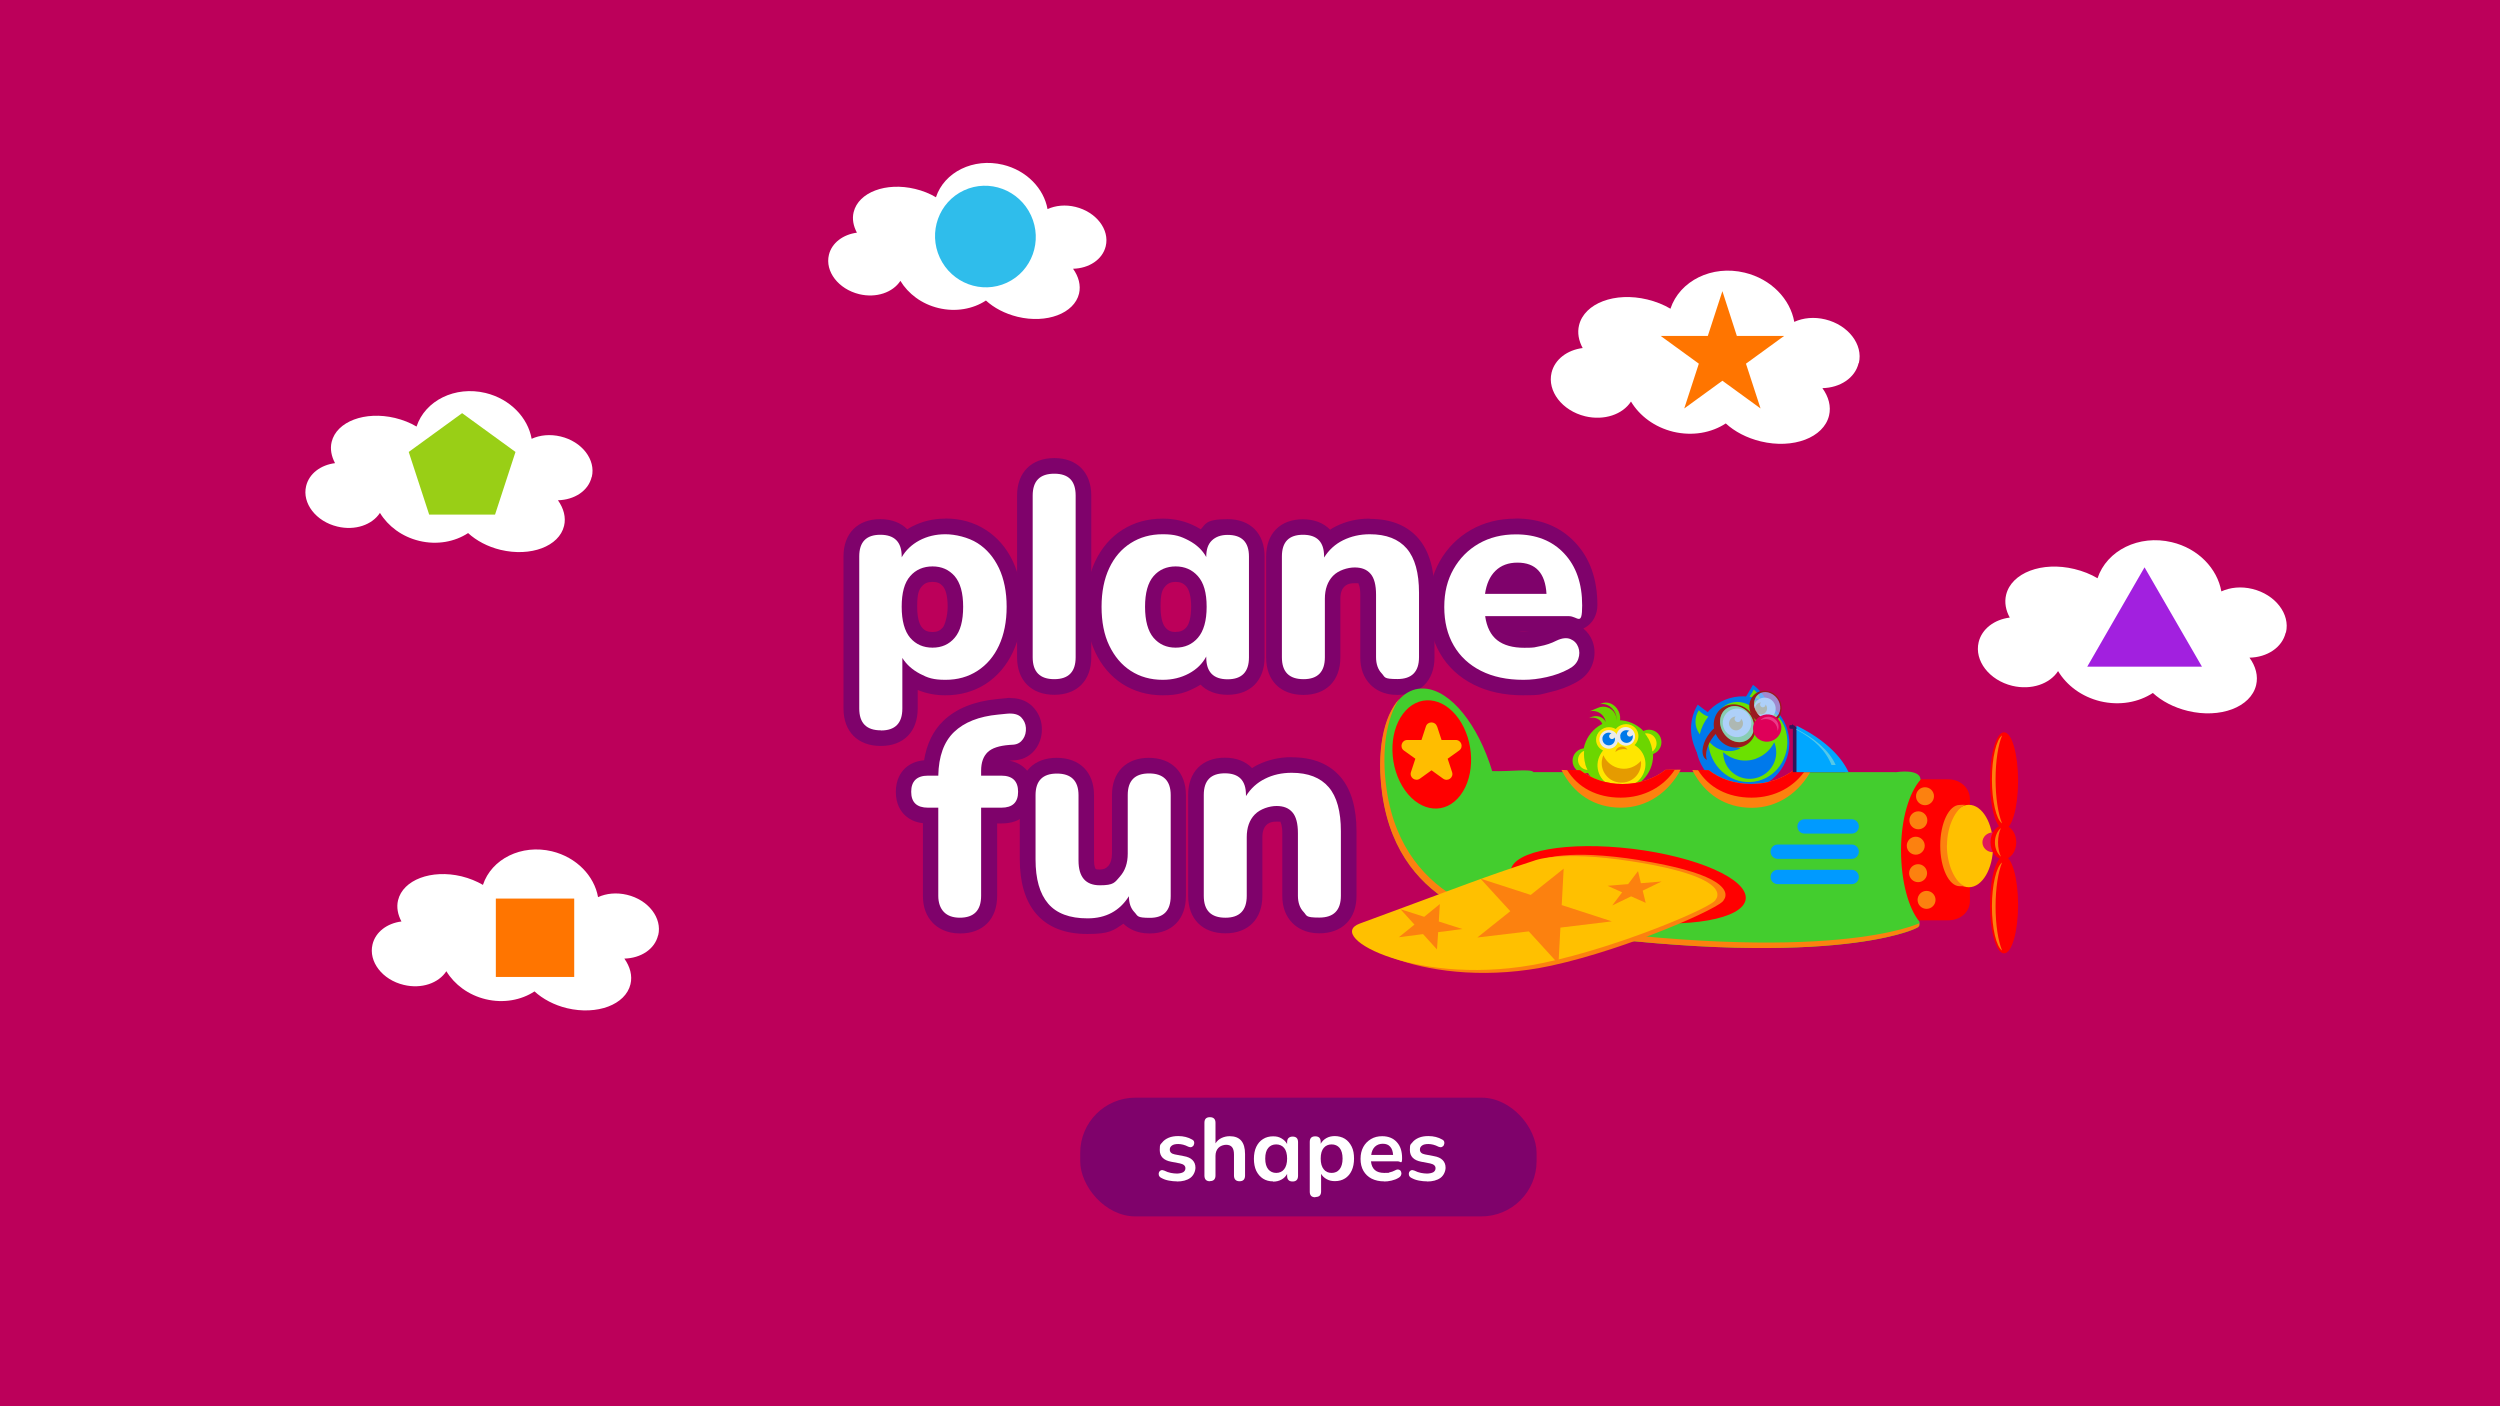 <?xml version="1.0" encoding="UTF-8"?>
<svg xmlns="http://www.w3.org/2000/svg" version="1.1" viewBox="0 0 1920 1080">
  <defs>
    <style>
      .cls-1 {
        fill: #df195b;
      }

      .cls-2 {
        fill: #ffbd00;
      }

      .cls-3, .cls-4, .cls-5, .cls-6, .cls-7, .cls-8 {
        fill-rule: evenodd;
      }

      .cls-3, .cls-9 {
        fill: #6be100;
      }

      .cls-4 {
        fill: #eb3987;
      }

      .cls-10 {
        fill: #7f026b;
      }

      .cls-11 {
        fill: #99cf16;
      }

      .cls-12 {
        fill: #eaeaea;
      }

      .cls-13 {
        fill: #e59b00;
      }

      .cls-14 {
        fill: #55c8e8;
      }

      .cls-15 {
        fill: #9a1b1f;
      }

      .cls-16 {
        fill: #0079ea;
      }

      .cls-17 {
        fill: #bc005a;
      }

      .cls-18, .cls-19 {
        isolation: isolate;
      }

      .cls-20 {
        stroke-width: 4.6px;
      }

      .cls-20, .cls-21 {
        stroke: #6cd600;
      }

      .cls-20, .cls-21, .cls-22 {
        fill: none;
        stroke-linecap: round;
        stroke-miterlimit: 10;
      }

      .cls-21 {
        stroke-width: 6.9px;
      }

      .cls-23 {
        fill: #43cd2e;
      }

      .cls-5, .cls-24 {
        fill: #6cd600;
      }

      .cls-25 {
        fill: #009aff;
      }

      .cls-26 {
        fill: #fff;
      }

      .cls-27 {
        fill: #fc810f;
      }

      .cls-28 {
        fill: #ffc000;
      }

      .cls-29 {
        fill: #ffe600;
      }

      .cls-30 {
        fill: #2fbdeb;
      }

      .cls-31 {
        fill: #ff7500;
      }

      .cls-32 {
        fill: #00a7ff;
      }

      .cls-33 {
        fill: #331559;
      }

      .cls-22 {
        stroke: #ffe600;
        stroke-width: 4.5px;
      }

      .cls-6 {
        fill: #df0059;
      }

      .cls-34 {
        fill: red;
      }

      .cls-7 {
        fill: #0079eb;
      }

      .cls-8 {
        fill: #ebebeb;
      }

      .cls-35 {
        fill: #a220df;
      }

      .cls-19 {
        fill: #95c5ff;
        opacity: .7;
      }

      .cls-36 {
        fill: #eb9c00;
      }
    </style>
  </defs>
  <!-- Generator: Adobe Illustrator 28.6.0, SVG Export Plug-In . SVG Version: 1.2.0 Build 709)  -->
  <g>
    <g id="Layer_1">
      <g id="bg">
        <rect class="cls-17" width="1920" height="1080"/>
      </g>
      <g id="Layer_1-2" data-name="Layer_1">
        <rect class="cls-10" x="829.6" y="843" width="350.5" height="91.2" rx="42.4" ry="42.4"/>
        <g class="cls-18">
          <g class="cls-18">
            <path class="cls-26" d="M903.9,907.3c-2,0-4-.2-6.2-.6s-4.1-1.1-5.9-2.1c-1-.5-1.5-1.2-1.8-2-.2-.8-.2-1.5.1-2.3.3-.7.8-1.2,1.5-1.5.7-.3,1.5-.2,2.5.2,1.8.9,3.5,1.5,5.1,1.8,1.6.3,3.2.5,4.7.5s3.8-.4,4.9-1.1c1.1-.8,1.6-1.7,1.6-3,0-1.9-1.4-3.1-4.2-3.7l-6.8-1.3c-5.8-1.1-8.7-4.1-8.7-9s.6-4.1,1.8-5.7c1.2-1.6,2.9-2.8,5-3.7,2.1-.9,4.6-1.3,7.4-1.3,4,0,7.6.9,10.7,2.7.9.5,1.4,1.1,1.5,1.9.2.8,0,1.5-.3,2.3-.3.7-.9,1.2-1.6,1.5-.7.3-1.6.2-2.5-.2-1.4-.7-2.8-1.3-4.1-1.6-1.3-.3-2.5-.5-3.7-.5-2.2,0-3.9.4-4.9,1.2-1.1.8-1.6,1.8-1.6,3.1,0,2,1.3,3.2,3.9,3.7l6.8,1.3c3,.5,5.2,1.5,6.7,3,1.5,1.5,2.3,3.4,2.3,5.9s-1.3,5.9-3.9,7.8c-2.6,1.9-6.1,2.8-10.4,2.8Z"/>
            <path class="cls-26" d="M929.2,907.2c-2.8,0-4.2-1.5-4.2-4.4v-40.5c0-2.9,1.4-4.3,4.2-4.3s4.3,1.4,4.3,4.3v15.8c1.1-1.8,2.7-3.2,4.6-4.1,1.9-.9,4-1.4,6.3-1.4,7.9,0,11.8,4.6,11.8,13.7v16.5c0,2.9-1.4,4.4-4.2,4.4s-4.3-1.5-4.3-4.4v-16.1c0-2.6-.5-4.5-1.5-5.7-1-1.2-2.5-1.8-4.5-1.8s-4.5.8-6,2.4c-1.5,1.6-2.2,3.7-2.2,6.2v14.9c0,2.9-1.4,4.4-4.3,4.4Z"/>
            <path class="cls-26" d="M977.7,907.3c-2.9,0-5.5-.7-7.7-2.1-2.2-1.4-3.9-3.4-5.2-6-1.2-2.6-1.8-5.7-1.8-9.2s.6-6.7,1.8-9.2,2.9-4.6,5.2-6c2.2-1.4,4.8-2.1,7.7-2.1s4.6.5,6.5,1.6c1.9,1.1,3.3,2.5,4.3,4.3v-1.4c0-1.4.4-2.5,1.1-3.2.8-.7,1.8-1.1,3.1-1.1,2.8,0,4.2,1.4,4.2,4.3v25.8c0,2.9-1.4,4.4-4.2,4.4s-4.2-1.5-4.2-4.4v-1.4c-1,1.8-2.4,3.3-4.3,4.3-1.9,1.1-4.1,1.6-6.5,1.6ZM980.1,900.8c2.5,0,4.6-.9,6.1-2.8s2.3-4.6,2.3-8.2-.8-6.4-2.3-8.2c-1.5-1.8-3.6-2.7-6.1-2.7s-4.6.9-6.1,2.7c-1.5,1.8-2.3,4.5-2.3,8.2s.8,6.3,2.3,8.2c1.5,1.8,3.6,2.8,6.1,2.8Z"/>
            <path class="cls-26" d="M1010.1,919.5c-2.8,0-4.2-1.4-4.2-4.3v-38.2c0-2.9,1.4-4.3,4.2-4.3s4.2,1.4,4.2,4.3v1.4c1-1.8,2.4-3.2,4.3-4.3,1.9-1.1,4.1-1.6,6.6-1.6s5.5.7,7.7,2.1c2.2,1.4,3.9,3.4,5.2,6s1.8,5.7,1.8,9.2-.6,6.6-1.8,9.2c-1.2,2.6-2.9,4.6-5.1,6-2.2,1.4-4.8,2.1-7.7,2.1s-4.5-.5-6.4-1.5c-1.9-1-3.3-2.4-4.3-4.1v13.5c0,2.9-1.4,4.3-4.3,4.3ZM1022.7,900.8c2.5,0,4.6-.9,6.1-2.8s2.3-4.6,2.3-8.2-.8-6.4-2.3-8.2c-1.5-1.8-3.6-2.7-6.1-2.7s-4.6.9-6.1,2.7c-1.5,1.8-2.3,4.5-2.3,8.2s.8,6.3,2.3,8.2,3.6,2.8,6.1,2.8Z"/>
            <path class="cls-26" d="M1063.2,907.3c-3.8,0-7-.7-9.8-2.1-2.7-1.4-4.8-3.4-6.3-6s-2.2-5.7-2.2-9.2.7-6.5,2.1-9.1c1.4-2.6,3.4-4.6,5.9-6.1,2.5-1.5,5.4-2.2,8.6-2.2,4.7,0,8.5,1.5,11.2,4.5,2.8,3,4.1,7.1,4.1,12.3s-1.1,2.5-3.3,2.5h-20.6c.6,6,4,8.9,10.2,8.9s2.5-.1,4-.4c1.5-.3,2.9-.8,4.2-1.5,1.2-.7,2.2-.9,3-.6.8.2,1.4.7,1.7,1.5.3.7.4,1.5.1,2.4-.2.9-.9,1.7-1.9,2.3-1.6,1-3.4,1.7-5.5,2.2-2.1.5-4,.7-5.8.7ZM1062,878.4c-2.5,0-4.5.8-6.1,2.3-1.5,1.5-2.5,3.6-2.8,6.3h16.8c-.2-2.8-.9-4.9-2.3-6.4-1.3-1.5-3.2-2.2-5.6-2.2Z"/>
            <path class="cls-26" d="M1096,907.3c-2,0-4-.2-6.2-.6-2.2-.4-4.1-1.1-5.9-2.1-1-.5-1.5-1.2-1.8-2-.2-.8-.2-1.5.1-2.3.3-.7.8-1.2,1.5-1.5.7-.3,1.5-.2,2.5.2,1.8.9,3.5,1.5,5.1,1.8,1.6.3,3.2.5,4.7.5s3.8-.4,4.9-1.1c1.1-.8,1.6-1.7,1.6-3,0-1.9-1.4-3.1-4.2-3.7l-6.8-1.3c-5.8-1.1-8.7-4.1-8.7-9s.6-4.1,1.8-5.7c1.2-1.6,2.9-2.8,5-3.7,2.1-.9,4.6-1.3,7.4-1.3,4,0,7.6.9,10.7,2.7.9.5,1.4,1.1,1.5,1.9.2.8,0,1.5-.3,2.3-.3.7-.9,1.2-1.6,1.5-.7.3-1.6.2-2.5-.2-1.4-.7-2.8-1.3-4.1-1.6-1.3-.3-2.5-.5-3.7-.5-2.2,0-3.9.4-4.9,1.2-1.1.8-1.6,1.8-1.6,3.1,0,2,1.3,3.2,3.9,3.7l6.8,1.3c3,.5,5.2,1.5,6.7,3,1.5,1.5,2.3,3.4,2.3,5.9s-1.3,5.9-3.9,7.8c-2.6,1.9-6.1,2.8-10.4,2.8Z"/>
          </g>
        </g>
        <path class="cls-10" d="M676.5,566.9c-14.4,0-22.6-8.3-22.6-22.8v-116.8c0-14.4,8.1-22.6,22.2-22.6s16.1,3.6,19.6,10.1c2.2-1.9,4.7-3.6,7.5-5,6.8-3.7,14.5-5.5,22.9-5.5s19.8,2.6,27.8,7.7c8,5.1,14.3,12.4,18.7,21.7,4.3,9.1,6.5,19.9,6.5,32.3s-2.2,23.2-6.5,32.4c-4.4,9.4-10.7,16.7-18.6,21.9-8,5.2-17.4,7.8-27.8,7.8s-15.6-1.8-22.3-5.3c-1.7-.9-3.3-1.9-4.9-2.9v24.2c0,14.5-8.2,22.8-22.4,22.8h0ZM716.2,441c-5.4,0-9.5,1.7-12.7,5.5-3.4,3.9-5.1,10.4-5.1,19.5s1.7,15.9,5.1,19.9c3.2,3.8,7.3,5.5,12.7,5.5s9.2-1.8,12.5-5.5c3.4-4,5.1-10.6,5.1-19.9s-1.7-15.7-5.1-19.5c-3.2-3.7-7.2-5.5-12.5-5.5h0Z"/>
        <path class="cls-10" d="M726,410.3c9.3,0,17.5,2.3,24.6,6.8,7.1,4.5,12.5,10.9,16.5,19.2,3.9,8.3,5.9,18.2,5.9,29.7s-2,21.4-5.9,29.8-9.4,14.8-16.5,19.4c-7.1,4.6-15.2,6.9-24.6,6.9s-13.6-1.5-19.5-4.6c-5.9-3.1-10.4-7.1-13.6-12.2v38.9c0,11.2-5.5,16.8-16.4,16.8s-16.6-5.6-16.6-16.8v-116.8c0-11.1,5.4-16.6,16.2-16.6s16.4,5.5,16.4,16.6v.7c3.1-5.4,7.6-9.7,13.5-12.9,6-3.2,12.7-4.8,20.1-4.8M716.2,497.4c7,0,12.7-2.5,17-7.6,4.4-5.1,6.5-13,6.5-23.8s-2.2-18.5-6.5-23.5-10-7.5-17-7.5-12.9,2.5-17.2,7.5c-4.4,5-6.5,12.8-6.5,23.5s2.2,18.7,6.5,23.8c4.4,5.1,10.1,7.6,17.2,7.6M726,398.3c-9.4,0-18,2.1-25.8,6.2-1.2.6-2.3,1.3-3.4,2-4.9-5-12-7.8-20.8-7.8-17.4,0-28.2,11-28.2,28.6v116.8c0,17.8,11,28.8,28.6,28.8s28.4-11,28.4-28.8v-14.2c6.5,2.7,13.7,4.1,21.2,4.1,11.6,0,22.1-3,31.1-8.8,8.9-5.8,15.9-14,20.8-24.4,4.7-9.9,7-21.7,7-34.9s-2.4-25-7-34.8c-4.9-10.3-11.9-18.5-20.9-24.2-9-5.8-19.4-8.7-31-8.7h0ZM716.2,485.4c-3.6,0-6.1-1-8.1-3.5-1.4-1.6-3.7-5.8-3.7-16s1.3-12.9,3.6-15.6c2.1-2.4,4.5-3.4,8.2-3.4s5.9,1,8,3.4c2.3,2.7,3.6,8.2,3.6,15.6s-2.3,14.4-3.7,16c-2.1,2.4-4.4,3.5-7.9,3.5h0Z"/>
        <path class="cls-10" d="M809.7,527.6c-14.4,0-22.6-8.3-22.6-22.8v-124.2c0-14.5,8.2-22.8,22.6-22.8s22.4,8.3,22.4,22.8v124.2c0,14.5-8.2,22.8-22.4,22.8Z"/>
        <path class="cls-10" d="M809.7,363.8c10.9,0,16.4,5.6,16.4,16.8v124.2c0,11.2-5.5,16.8-16.4,16.8s-16.6-5.6-16.6-16.8v-124.2c0-11.2,5.5-16.8,16.6-16.8M809.7,351.8c-17.6,0-28.6,11-28.6,28.8v124.2c0,17.8,11,28.8,28.6,28.8s28.4-11,28.4-28.8v-124.2c0-17.8-10.9-28.8-28.4-28.8h0Z"/>
        <path class="cls-10" d="M893,528.1c-10.5,0-19.8-2.6-27.8-7.8-8-5.2-14.2-12.5-18.6-21.9-4.3-9.1-6.5-20-6.5-32.4s2.2-23.2,6.5-32.3c4.4-9.3,10.7-16.6,18.7-21.7,8-5.1,17.4-7.7,27.8-7.7s15.9,1.9,22.8,5.5c2.8,1.5,5.3,3.2,7.5,5,.8-1.5,1.9-2.9,3.1-4.1,4-4,9.5-6,16.4-6,14.2,0,22.4,8.2,22.4,22.6v77.5c0,14.5-8.2,22.8-22.4,22.8s-16-3.6-19.5-10.1c-2.2,1.9-4.7,3.6-7.5,5-6.9,3.7-14.6,5.5-22.8,5.5h0ZM902.9,441c-5.3,0-9.3,1.7-12.5,5.5-3.4,3.9-5.1,10.4-5.1,19.5s1.7,15.9,5.1,19.9c3.2,3.8,7.2,5.5,12.5,5.5s9.3-1.8,12.6-5.6c3.4-3.9,5.2-10.6,5.2-19.9s-1.7-15.6-5.2-19.5c-3.3-3.8-7.3-5.5-12.6-5.5h0Z"/>
        <path class="cls-10" d="M893,410.3c7.3,0,13.9,1.6,20,4.8,6,3.2,10.5,7.4,13.4,12.7v-.4c0-5.4,1.4-9.5,4.3-12.3s6.9-4.3,12.1-4.3c10.9,0,16.4,5.5,16.4,16.6v77.5c0,11.2-5.5,16.8-16.4,16.8s-16.4-5.6-16.4-16.8v-.7c-2.9,5.5-7.4,9.9-13.4,13.1-6,3.2-12.7,4.8-20,4.8s-17.5-2.3-24.6-6.9c-7.1-4.6-12.5-11.1-16.5-19.4s-5.9-18.3-5.9-29.8,2-21.4,5.9-29.7c3.9-8.3,9.4-14.7,16.5-19.2,7.1-4.5,15.2-6.8,24.6-6.8M902.9,497.4c7,0,12.7-2.5,17.1-7.6,4.4-5.1,6.7-13,6.7-23.8s-2.2-18.5-6.7-23.5-10.2-7.5-17.1-7.5-12.7,2.5-17,7.5-6.5,12.8-6.5,23.5,2.2,18.7,6.5,23.8c4.4,5.1,10,7.6,17,7.6M893,398.3c-11.6,0-22,2.9-31,8.6-9,5.7-16,13.9-20.9,24.2-4.7,9.9-7,21.6-7,34.8s2.4,25,7,34.9c4.9,10.4,11.9,18.6,20.8,24.4,9,5.8,19.5,8.8,31.1,8.8s17.8-2.1,25.6-6.2c1.2-.6,2.3-1.3,3.4-2,4.9,5,12,7.8,20.8,7.8,17.5,0,28.4-11,28.4-28.8v-77.5c0-17.6-10.9-28.6-28.4-28.6s-17,4.2-20.6,7.8c0,0,0,0,0,0-1.1-.7-2.3-1.4-3.5-2-7.8-4.1-16.4-6.2-25.6-6.2h0ZM902.9,485.4c-3.5,0-5.8-1-7.9-3.5-1.4-1.6-3.7-5.8-3.7-16s1.3-12.9,3.6-15.6c2.1-2.4,4.5-3.4,8-3.4s6,1,8.2,3.5c2.3,2.7,3.7,8.2,3.7,15.5s-1.3,13.2-3.7,15.9c-2.2,2.5-4.6,3.5-8.1,3.5h0Z"/>
        <path class="cls-10" d="M1073.1,527.6c-6.9,0-12.4-2.1-16.4-6.2-4-4.1-6-9.6-6-16.6v-48c0-5.8-1-10.1-2.7-12.2-.6-.7-2.3-2.8-7.6-2.8s-9.4,1.5-12.3,4.7c-3.1,3.2-4.6,7.6-4.6,13.3v45c0,14.5-8.2,22.8-22.4,22.8s-22.6-8.3-22.6-22.8v-77.5c0-14.4,8.1-22.6,22.2-22.6s16.1,3.7,19.6,10.4c2.6-2.2,5.4-4.1,8.5-5.6,6.9-3.5,14.7-5.2,23.2-5.2,14.4,0,25.5,4.4,32.9,13.1,7.2,8.4,10.8,21.2,10.8,37.8v49.5c0,14.5-8.2,22.8-22.6,22.8h0Z"/>
        <path class="cls-10" d="M1051.9,410.3c12.7,0,22.1,3.7,28.4,11,6.2,7.4,9.4,18.7,9.4,33.9v49.5c0,11.2-5.5,16.8-16.6,16.8s-9.3-1.5-12.1-4.4-4.3-7.1-4.3-12.4v-48c0-7.4-1.4-12.8-4.2-16-2.8-3.3-6.8-4.9-12.2-4.9s-12.6,2.2-16.7,6.5c-4.2,4.4-6.2,10.2-6.2,17.5v45c0,11.2-5.5,16.8-16.4,16.8s-16.6-5.6-16.6-16.8v-77.5c0-11.1,5.4-16.6,16.2-16.6s16.2,5.5,16.2,16.6v.9c3.6-5.8,8.5-10.3,14.6-13.3s12.9-4.6,20.5-4.6M1051.9,398.3c-9.4,0-18.1,2-25.9,5.9-1.6.8-3.1,1.6-4.5,2.6-4.9-5.1-12-8-20.9-8-17.4,0-28.2,11-28.2,28.6v77.5c0,17.8,11,28.8,28.6,28.8s28.4-11,28.4-28.8v-45c0-5.5,1.7-7.9,2.9-9.2,1.2-1.3,3.3-2.8,8-2.8s2.7.2,3.1.7c0,0,1.3,1.8,1.3,8.3v48c0,8.6,2.6,15.6,7.7,20.8,3.6,3.7,10,8,20.7,8,17.6,0,28.6-11,28.6-28.8v-49.5c0-18.1-4.1-32.2-12.2-41.7-8.6-10.1-21.2-15.2-37.5-15.2h0Z"/>
        <path class="cls-10" d="M1170,528.1c-13.6,0-25.4-2.5-35.3-7.5-10.1-5.1-18-12.4-23.4-21.8-5.4-9.2-8.1-20.2-8.1-32.6s2.7-22.9,7.9-32.1c5.2-9.3,12.5-16.6,21.7-21.9,9.1-5.2,19.7-7.9,31.5-7.9,17.2,0,31.2,5.6,41.5,16.6,10.2,10.9,15.4,25.7,15.4,43.9s-1.2,14.3-16.3,14.3h-56.6c1.2,3.3,3,5.9,5.3,7.7,3.9,3,9.7,4.5,17.2,4.5s6.8-.4,10.8-1.1c3.8-.7,7.6-1.9,11.2-3.7,3.5-1.7,6.8-2.5,9.8-2.5s4.1.4,5.9,1.2c4.4,1.9,7.6,5.2,9.3,9.6,1.6,4.2,1.6,8.7,0,13.1-1.6,4.6-5,8.3-10.1,11.1-5.5,3-11.8,5.3-18.4,6.8-6.6,1.5-13,2.2-19.1,2.2h0ZM1180.9,450.1c-2.4-10.4-9-12-15.4-12s-9.6,1.5-12.7,4.6c-2,2-3.5,4.4-4.6,7.4h32.8,0Z"/>
        <path class="cls-10" d="M1164.1,410.3c15.6,0,27.9,4.9,37.1,14.7s13.8,23.1,13.8,39.8-3.4,8.3-10.3,8.3h-64.2c1.2,8.4,4.3,14.6,9.3,18.5,5,3.9,12,5.8,20.8,5.8s7.5-.4,11.9-1.2c4.4-.8,8.7-2.2,12.8-4.3,2.6-1.3,5-1.9,7.1-1.9s2.5.2,3.6.7c2.9,1.2,4.9,3.3,6,6.2s1.1,5.9,0,9.1-3.5,5.7-7.3,7.8c-5.1,2.8-10.7,4.8-16.9,6.2-6.2,1.4-12.1,2.1-17.8,2.1-12.7,0-23.5-2.3-32.6-6.9-9.1-4.6-16.1-11.1-21-19.4s-7.3-18.2-7.3-29.6,2.4-20.8,7.1-29.1,11.2-14.9,19.4-19.6c8.2-4.7,17.7-7.1,28.5-7.1M1140.6,456.1h47.2c-.9-16-8.3-24-22.3-24s-12.6,2.1-16.9,6.3-6.9,10.1-8,17.7M1164.1,398.3c-12.8,0-24.4,2.9-34.5,8.7-10.1,5.8-18.1,13.9-23.9,24.1-5.7,10.1-8.7,21.9-8.7,35s3,25.4,8.9,35.6c6,10.4,14.8,18.5,25.9,24.1,10.7,5.4,23.5,8.2,38,8.2s13.4-.8,20.4-2.4c7.2-1.6,14-4.1,20-7.4,6.5-3.5,10.8-8.3,12.9-14.4,2-5.7,2-11.7,0-17.2-1.5-4-3.9-7.3-7.1-9.9,7.8-3.7,10.8-11.3,10.8-18,0-19.8-5.7-36-17-48-11.5-12.3-26.9-18.5-45.9-18.5h0ZM1164.7,444.1c.2,0,.5,0,.7,0s.5,0,.8,0h-1.5ZM1166.2,485.2h8.8c-1.5.1-3,.2-4.3.2s-3.1,0-4.5-.2h0Z"/>
        <path class="cls-26" d="M676.5,560.9c-11.1,0-16.6-5.6-16.6-16.8v-116.8c0-11.1,5.4-16.6,16.2-16.6s16.4,5.5,16.4,16.6v.7c3.1-5.4,7.6-9.7,13.5-12.9,6-3.2,12.7-4.8,20.1-4.8s17.5,2.3,24.6,6.8c7.1,4.5,12.5,10.9,16.5,19.2,3.9,8.3,5.9,18.2,5.9,29.7s-2,21.4-5.9,29.8-9.4,14.8-16.5,19.4c-7.1,4.6-15.2,6.9-24.6,6.9s-13.6-1.5-19.5-4.6c-5.9-3.1-10.4-7.1-13.6-12.2v38.9c0,11.2-5.5,16.8-16.4,16.8h0ZM716.2,497.4c7,0,12.7-2.5,17-7.6,4.4-5.1,6.5-13,6.5-23.8s-2.2-18.4-6.5-23.5c-4.4-5-10-7.5-17-7.5s-12.9,2.5-17.2,7.5c-4.4,5-6.5,12.8-6.5,23.5s2.2,18.7,6.5,23.8c4.4,5.1,10.1,7.6,17.2,7.6Z"/>
        <path class="cls-26" d="M809.7,521.6c-11.1,0-16.6-5.6-16.6-16.8v-124.2c0-11.2,5.5-16.8,16.6-16.8s16.4,5.6,16.4,16.8v124.2c0,11.2-5.5,16.8-16.4,16.8Z"/>
        <path class="cls-26" d="M893,522.1c-9.3,0-17.5-2.3-24.6-6.9-7.1-4.6-12.5-11.1-16.5-19.4s-5.9-18.3-5.9-29.8,2-21.4,5.9-29.7c3.9-8.3,9.4-14.7,16.5-19.2,7.1-4.5,15.2-6.8,24.6-6.8s13.9,1.6,20,4.8c6,3.2,10.5,7.4,13.4,12.7v-.4c0-5.4,1.4-9.5,4.3-12.3s6.9-4.3,12.1-4.3c10.9,0,16.4,5.5,16.4,16.6v77.5c0,11.2-5.5,16.8-16.4,16.8s-16.4-5.6-16.4-16.8v-.7c-2.9,5.5-7.4,9.9-13.4,13.1-6,3.2-12.7,4.8-20,4.8h0ZM902.9,497.4c7,0,12.7-2.5,17.1-7.6,4.4-5.1,6.7-13,6.7-23.8s-2.2-18.4-6.7-23.5c-4.4-5-10.2-7.5-17.1-7.5s-12.7,2.5-17,7.5-6.5,12.8-6.5,23.5,2.2,18.7,6.5,23.8c4.4,5.1,10,7.6,17,7.6Z"/>
        <path class="cls-26" d="M1001.1,521.6c-11.1,0-16.6-5.6-16.6-16.8v-77.5c0-11.1,5.4-16.6,16.2-16.6s16.2,5.5,16.2,16.6v.9c3.6-5.8,8.5-10.3,14.6-13.3s12.9-4.6,20.5-4.6c12.7,0,22.1,3.7,28.4,11,6.3,7.4,9.4,18.7,9.4,33.9v49.5c0,11.2-5.5,16.8-16.6,16.8s-9.3-1.5-12.1-4.4c-2.8-2.9-4.3-7.1-4.3-12.4v-48c0-7.4-1.4-12.8-4.2-16-2.8-3.3-6.8-4.9-12.2-4.9s-12.6,2.2-16.7,6.5-6.2,10.2-6.2,17.5v45c0,11.2-5.5,16.8-16.4,16.8h0Z"/>
        <path class="cls-26" d="M1170,522.1c-12.7,0-23.5-2.3-32.6-6.9-9.1-4.6-16.1-11.1-20.9-19.4-4.9-8.4-7.3-18.2-7.3-29.6s2.4-20.8,7.1-29.1,11.2-14.9,19.4-19.6c8.2-4.7,17.7-7.1,28.5-7.1,15.6,0,27.9,4.9,37.1,14.7s13.8,23.1,13.8,39.8-3.4,8.3-10.3,8.3h-64.2c1.2,8.4,4.3,14.6,9.3,18.5,5,3.9,12,5.8,20.8,5.8s7.5-.4,11.9-1.2c4.4-.8,8.7-2.2,12.8-4.3,4.2-2,7.8-2.4,10.7-1.2,2.9,1.2,4.9,3.3,6,6.2s1.1,5.9,0,9.1-3.5,5.7-7.3,7.7c-5.1,2.8-10.7,4.8-16.9,6.2-6.2,1.4-12.1,2.1-17.8,2.1h0ZM1165.4,432.1c-7,0-12.6,2.1-16.9,6.3s-6.9,10.1-8,17.7h47.2c-.9-16-8.3-24-22.3-24h0Z"/>
        <path class="cls-10" d="M737.2,710.8c-7,0-12.6-2.1-16.6-6.2-4-4.1-6-9.7-6-16.6v-61.7h-1.9c-11.8,0-18.9-6.8-18.9-18.2s7.1-18.4,18.9-18.4h2.2c1.2-13.6,5.8-24.3,13.6-31.8,8.7-8.4,21.4-13.5,37.5-15.1l7-.7c1,0,1.9-.1,2.8-.1,5.3,0,9.5,1.5,12.6,4.6,3.3,3.3,5.1,7.3,5.5,12,.3,4.5-.8,8.7-3.2,12.3-2.7,4.1-6.8,6.5-11.8,6.9,0,0-3.2.2-3.2.2-8,.6-11.5,2.5-13.1,4-1.7,1.6-2.7,4.2-3,7.6h9.4c11.8,0,18.9,6.9,18.9,18.4s-7.1,18.2-18.9,18.2h-9.5v61.7c0,14.5-8.2,22.8-22.4,22.8h0Z"/>
        <path class="cls-10" d="M775.9,548c3.7,0,6.5,1,8.3,2.8,2.2,2.3,3.5,5,3.7,8.2.2,3.2-.5,6.1-2.2,8.6-1.7,2.5-4.1,4-7.3,4.3l-3.1.2c-7.9.6-13.5,2.4-16.8,5.6s-5,7.9-5,14.3v3.7h15.5c8.6,0,12.9,4.2,12.9,12.4s-4.3,12.2-12.9,12.2h-15.5v67.7c0,11.2-5.5,16.8-16.4,16.8s-9.5-1.5-12.3-4.4c-2.8-2.9-4.3-7.1-4.3-12.4v-67.7h-7.9c-8.6,0-12.9-4.1-12.9-12.2s4.3-12.4,12.9-12.4h7.9c.3-14.8,4.3-26,12.1-33.5,7.8-7.5,19.1-12,33.9-13.4l7-.7c.8,0,1.5-.1,2.2-.1M775.9,536c-1.1,0-2.2,0-3.3.2l-7,.7h0c-17.5,1.7-31.3,7.3-41.1,16.7-7.8,7.5-12.8,17.7-14.8,30.3-6.1.5-11,2.7-14.8,6.3-3.1,3-6.9,8.6-6.9,18s3.8,14.9,7,17.9c3.6,3.4,8.2,5.5,13.8,6.1v55.9c0,8.6,2.6,15.6,7.7,20.8,3.5,3.6,10.1,8,20.9,8,17.5,0,28.4-11,28.4-28.8v-55.7h3.5c7.5,0,13.5-2.1,17.9-6.3,3.2-3,7-8.6,7-17.9s-3.7-14.9-6.9-18c-3.2-3.1-7.3-5.1-12.1-6,.4,0,.8,0,1.3-.1l3-.2c0,0,.2,0,.2,0,6.8-.6,12.6-4,16.3-9.6,3.1-4.7,4.5-10.2,4.1-16-.4-6.1-2.9-11.5-7.2-15.8-2.9-2.9-8.2-6.4-16.8-6.4h0Z"/>
        <path class="cls-10" d="M835.2,711.3c-15.5,0-27.2-4.5-34.8-13.5-7.4-8.6-11.2-21.4-11.2-38v-49.3c0-14.4,8.2-22.6,22.4-22.6s22.6,8.2,22.6,22.6v50.2c0,12,5.3,13,10.4,13s8.1-1.5,10.9-4.7c3-3.3,4.5-7.8,4.5-13.5v-45c0-14.4,8.2-22.6,22.4-22.6s22.6,8.2,22.6,22.6v77.5c0,14.5-8,22.8-21.9,22.8s-12.4-2.1-16.4-6.2c-1-1.1-1.9-2.3-2.7-3.6-7.6,6.8-17.2,10.2-28.8,10.2h0Z"/>
        <path class="cls-10" d="M882.4,594c11.1,0,16.6,5.5,16.6,16.6v77.5c0,11.2-5.3,16.8-15.9,16.8s-9.2-1.5-12-4.4-4.2-7-4.2-12.2c-7.1,11.3-17.7,17-31.7,17s-23.8-3.8-30.2-11.3c-6.5-7.6-9.7-18.9-9.7-34v-49.3c0-11.1,5.5-16.6,16.4-16.6s16.6,5.5,16.6,16.6v50.2c0,12.7,5.5,19,16.4,19s11.4-2.2,15.4-6.7,6-10.3,6-17.6v-45c0-11.1,5.5-16.6,16.4-16.6M882.4,582c-17.5,0-28.4,11-28.4,28.6v45c0,4.2-1,7.4-2.9,9.5-1.7,1.9-3.6,2.7-6.5,2.7s-3.1-.4-3.2-.6c0,0-1.2-1.4-1.2-6.4v-50.2c0-17.6-11-28.6-28.6-28.6s-28.4,11-28.4,28.6v49.3c0,18,4.2,32.1,12.6,41.9,8.8,10.3,22.1,15.5,39.3,15.5s19.9-2.7,27.7-7.9c3.6,3.5,9.9,7.5,20.1,7.5,17.2,0,27.9-11,27.9-28.8v-77.5c0-17.6-11-28.6-28.6-28.6h0Z"/>
        <path class="cls-10" d="M1013.2,710.8c-6.9,0-12.4-2.1-16.4-6.2-4-4.1-6-9.7-6-16.6v-48c0-5.8-1-10.1-2.7-12.2-.6-.7-2.3-2.8-7.6-2.8s-9.4,1.5-12.3,4.7c-3.1,3.2-4.6,7.6-4.6,13.3v45c0,14.5-8.2,22.8-22.4,22.8s-22.6-8.3-22.6-22.8v-77.5c0-14.4,8.1-22.6,22.2-22.6s16.1,3.7,19.6,10.4c2.6-2.2,5.4-4.1,8.5-5.6,6.9-3.5,14.7-5.2,23.2-5.2,14.4,0,25.5,4.4,32.9,13.1,7.2,8.4,10.8,21.2,10.8,37.8v49.5c0,14.5-8.2,22.8-22.6,22.8h0Z"/>
        <path class="cls-10" d="M992,593.5c12.7,0,22.1,3.7,28.4,11,6.3,7.3,9.4,18.7,9.4,33.9v49.5c0,11.2-5.5,16.8-16.6,16.8s-9.3-1.5-12.1-4.4c-2.8-2.9-4.3-7.1-4.3-12.4v-48c0-7.4-1.4-12.8-4.2-16-2.8-3.3-6.8-4.9-12.2-4.9s-12.5,2.2-16.7,6.5-6.2,10.2-6.2,17.5v45c0,11.2-5.5,16.8-16.4,16.8s-16.6-5.6-16.6-16.8v-77.5c0-11.1,5.4-16.6,16.2-16.6s16.2,5.5,16.2,16.6v.9c3.6-5.8,8.5-10.3,14.6-13.3,6.1-3.1,13-4.6,20.5-4.6M992,581.5c-9.4,0-18.1,2-25.9,5.8-1.6.8-3.1,1.6-4.5,2.6-4.9-5.1-12-8-20.9-8-17.4,0-28.2,11-28.2,28.6v77.5c0,17.8,11,28.8,28.6,28.8s28.4-11,28.4-28.8v-45c0-5.5,1.7-7.9,2.9-9.2,1.2-1.3,3.3-2.8,8-2.8s2.7.2,3.1.7c0,0,1.3,1.8,1.3,8.3v48c0,8.6,2.6,15.6,7.7,20.8,3.5,3.6,10,8,20.7,8,17.6,0,28.6-11,28.6-28.8v-49.5c0-18.1-4.1-32.2-12.2-41.7-8.6-10.1-21.2-15.2-37.5-15.2h0Z"/>
        <path class="cls-26" d="M737.2,704.8c-5.4,0-9.5-1.5-12.3-4.4-2.8-2.9-4.3-7.1-4.3-12.4v-67.7h-7.9c-8.6,0-12.9-4.1-12.9-12.2s4.3-12.4,12.9-12.4h7.9c.3-14.8,4.3-26,12.1-33.5,7.8-7.5,19.1-12,33.9-13.4l7-.7c4.8-.4,8.3.5,10.6,2.7,2.2,2.3,3.5,5,3.7,8.2.2,3.2-.5,6.1-2.2,8.6-1.7,2.5-4.1,4-7.3,4.3l-3.1.2c-7.9.6-13.5,2.4-16.8,5.6s-5,7.9-5,14.3v3.7h15.5c8.6,0,12.9,4.2,12.9,12.4s-4.3,12.2-12.9,12.2h-15.5v67.7c0,11.2-5.5,16.8-16.4,16.8h0Z"/>
        <path class="cls-26" d="M835.2,705.3c-13.7,0-23.8-3.8-30.2-11.3-6.5-7.6-9.7-18.9-9.7-34v-49.3c0-11.1,5.5-16.6,16.4-16.6s16.6,5.5,16.6,16.6v50.2c0,12.7,5.5,19,16.4,19s11.4-2.2,15.4-6.7,6-10.3,6-17.6v-45c0-11.1,5.5-16.6,16.4-16.6s16.6,5.5,16.6,16.6v77.5c0,11.2-5.3,16.8-15.9,16.8s-9.2-1.5-12-4.4-4.2-7-4.2-12.2c-7.1,11.3-17.7,17-31.7,17h0Z"/>
        <path class="cls-26" d="M941.1,704.8c-11.1,0-16.6-5.6-16.6-16.8v-77.5c0-11.1,5.4-16.6,16.2-16.6s16.2,5.5,16.2,16.6v.9c3.6-5.8,8.5-10.3,14.6-13.3,6.1-3.1,13-4.6,20.5-4.6,12.7,0,22.1,3.7,28.4,11,6.3,7.3,9.4,18.7,9.4,33.9v49.5c0,11.2-5.5,16.8-16.6,16.8s-9.3-1.5-12.1-4.4c-2.8-2.9-4.3-7.1-4.3-12.4v-48c0-7.4-1.4-12.8-4.2-16-2.8-3.3-6.8-4.9-12.2-4.9s-12.5,2.2-16.7,6.5-6.2,10.2-6.2,17.5v45c0,11.2-5.5,16.8-16.4,16.8h0Z"/>
        <circle class="cls-24" cx="1242.7" cy="580" r="26.9"/>
        <circle class="cls-24" cx="1266.4" cy="570" r="9.6"/>
        <circle class="cls-24" cx="1217.3" cy="584.3" r="9.6"/>
        <path class="cls-22" d="M1219.8,623.8s5.6.7,10.4-1.3c5.6-2.4,8.3-5.7,8.3-5.7"/>
        <path class="cls-5" d="M1243.1,627.2c1.5-1.1,1.8-1.6,1.6-2.9s-2.3-3-8-4c-7.6-1.3-7.2,2.6-6.9,4.3.5,3.1,1.9,3.9,4.1,4.4s7.7-.6,9.2-1.7h0Z"/>
        <line class="cls-21" x1="1239.8" y1="615.1" x2="1241.2" y2="623.9"/>
        <path class="cls-20" d="M1234.8,602.6s-2.3,2.4-3.7,4.2c-1,1.3-4.4,4.8-4.4,4.8"/>
        <path class="cls-5" d="M1247.4,627.2c-1.5-1.1-1.8-1.6-1.6-2.9s2.3-3,8-4c7.6-1.3,7.2,2.6,6.9,4.3-.5,3.1-1.9,3.9-4.1,4.4s-7.7-.6-9.2-1.7h0Z"/>
        <line class="cls-21" x1="1250.6" y1="615.2" x2="1249.2" y2="624"/>
        <path class="cls-5" d="M1230.9,606.6c0-7.6,6.2-13.7,13.8-13.7s13.8,6.1,13.8,13.7-6.2,13.7-13.8,13.7-13.8-6.1-13.8-13.7Z"/>
        <path class="cls-24" d="M1223.8,608.5c-.6,0-1.2,0-1.9,0-2.4.3-4.2,1.5-4.1,2.7,0,1,1.5,1.6,3.4,1.6,0,0-.2.2-.2.2-1.6,1.6-2.6,3.9-2.3,5.2.3,1.2,1.7,1.1,3.2-.3-.2,1.3,0,2.5.4,3.1.8,1.1,2.1.3,3-1.7.2-.5.4-1,.6-1.6.4,1.1.9,2,1.5,2.4,1.1.7,2.1-.5,2.1-2.7,0-.7,0-1.5-.2-2.3,0-.1.2-.3.3-.4,1.3-2.2.7-5-1.3-6.2-1.4-.8-3-.8-4.4,0h0Z"/>
        <path class="cls-20" d="M1255.6,601s2.3,2.4,3.7,4.2c1,1.3,4.4,4.8,4.4,4.8"/>
        <path class="cls-24" d="M1266.6,606.9c.6,0,1.2,0,1.9,0,2.4.3,4.2,1.5,4.1,2.7,0,1-1.5,1.6-3.4,1.6,0,0,.2.2.2.2,1.6,1.6,2.6,3.9,2.3,5.2-.3,1.2-1.7,1.1-3.2-.3.2,1.3,0,2.5-.4,3.1-.8,1.1-2.1.3-3-1.7-.2-.5-.4-1-.6-1.6-.4,1.1-.9,2-1.5,2.4-1.1.7-2.1-.5-2.1-2.7,0-.7,0-1.5.2-2.3,0-.1-.2-.3-.3-.4-1.3-2.2-.7-5,1.3-6.2,1.4-.8,3-.8,4.4,0h0Z"/>
        <path class="cls-24" d="M1239.4,560.2c4.7-2.3,6.3-8.7,3.6-14.1-2.7-5.5-8.7-8-13.4-5.7-.2.1-.5.3-.7.4,4.3-.9,9.1,1.7,11.4,6.3,1.5,2.9,1.6,6.1.8,8.8.7-2.4.6-5.1-.6-7.5-2.5-5-8.6-7.1-13.7-4.6-.2.1-5.7,2.4-6,2.5,4.5-1.1,9.3,1,11.5,5.4.5,1.1.8,2.2,1,3.3,0-.3-.2-.5-.3-.8-2-4-7.2-5.4-11.8-3.1-.2.1-.5.2-.7.4,4-1.1,8.1.5,9.8,3.9,1,2,1,4.2.1,6.2-.7,1.8,8.5-1.2,8.9-1.5h0Z"/>
        <path class="cls-29" d="M1258.2,563.8c-.8-5.1-5.8-8.5-11.2-7.5-2.5.5-4.7,1.8-6.1,3.6-2-1.2-4.4-1.7-6.9-1.3-5.3,1-9,5.9-8.1,11,.5,3.1,2.6,5.5,5.2,6.8-3.2,3.9-4.9,9-4,14.2,1.6,9.6,11,16,21.1,14.2,10-1.8,16.9-11,15.3-20.7-.8-5.1-3.9-9.3-8.2-11.9,2.2-2.1,3.4-5.2,2.9-8.4h0Z"/>
        <path class="cls-29" d="M1217.6,587.1c-1-3.5-1.3-7.1-1-10.5-3.6,1.5-5.5,5.5-4.4,9.2,1,3.2,3.8,5.3,7,5.5-.7-1.3-1.2-2.8-1.7-4.2h0Z"/>
        <path class="cls-29" d="M1265.9,567.1c1.8,3.2,2.8,6.6,3.1,10.1,3.2-2.2,4.2-6.5,2.3-10-1.6-3-4.9-4.4-8-3.9.9,1.2,1.8,2.4,2.5,3.8h0Z"/>
        <path class="cls-12" d="M1228.6,569.7c1,3.8,4.9,6.1,8.8,5.1,3.8-1,6.1-4.9,5.1-8.8s-4.9-6.1-8.8-5.1c-3.8,1-6.1,4.9-5.1,8.8Z"/>
        <path class="cls-12" d="M1241.6,567.4c1,3.8,4.9,6.1,8.8,5.1,3.8-1,6.1-4.9,5.1-8.8-1-3.8-4.9-6.1-8.8-5.1-3.8,1-6.1,4.9-5.1,8.8h0Z"/>
        <path class="cls-13" d="M1244.4,575.7c2-.5,4-.5,5.5,0-1.2-1.8-3.4-2.8-5.6-2.2-2,.5-3.4,2.1-3.7,4,1-.8,2.3-1.5,3.8-1.9h0Z"/>
        <path class="cls-16" d="M1230.6,567c.3-2.7,2.7-4.6,5.3-4.3.6,0,1.2.2,1.7.5-.9.2-1.6,1-1.8,2-.1,1.2.8,2.3,2,2.4,1,0,1.9-.5,2.3-1.3.2.6.2,1.2.2,1.8-.3,2.7-2.7,4.6-5.3,4.3-2.7-.3-4.6-2.7-4.3-5.3h0Z"/>
        <path class="cls-16" d="M1244.3,565.1c.3-2.7,2.7-4.6,5.3-4.3.6,0,1.2.2,1.7.5-.9.2-1.6,1-1.8,2-.1,1.2.8,2.3,2,2.4,1,0,1.9-.5,2.3-1.3.2.6.2,1.2.2,1.8-.3,2.7-2.7,4.6-5.3,4.3-2.7-.3-4.6-2.7-4.3-5.3h0Z"/>
        <path class="cls-13" d="M1244.6,590.2c-6.1-.9-11-5-13.2-10.2-.5,1.2-.9,2.4-1.1,3.7-1.3,8.3,4.4,16,12.7,17.2,8.3,1.3,16-4.4,17.2-12.7.2-1.3.2-2.6,0-3.8-3.8,4.3-9.6,6.8-15.7,5.8h0Z"/>
        <path class="cls-7" d="M1305.9,580c-3.3-11.5-.2-23.4,7.2-31.8l-.5-.4-8.7-6.6s-9.1,12.8-3.2,30.4c1.7,5.2,3.9,9.2,6.8,12.7-.6-1.4-1.2-2.9-1.6-4.4h0Z"/>
        <path class="cls-7" d="M1359.1,543.5c-4-12-12.8-17.5-12.8-17.5l-5.6,9.4-1.1,1.8c7.1-.2,13.9,2.1,19.4,6.3h0Z"/>
        <path class="cls-7" d="M1303.9,580.6c-5.5-19,5.5-38.9,24.5-44.4,19-5.5,38.9,5.5,44.4,24.5s-5.5,38.9-24.5,44.4c-19,5.5-38.9-5.5-44.4-24.5h0Z"/>
        <path class="cls-9" d="M1352.1,537.5c-.8-3-2.6-5.7-5.2-8-.7,1.5-1.9,3.7-3.3,5.6,2.9.4,5.8,1.2,8.5,2.4h0Z"/>
        <path class="cls-9" d="M1305.5,564c-.2-.2-.4-.5-.6-.8-3.7-5.5-3.6-12.5-.2-17.7,2,2.3,4.5,4,7.3,4.8-3.2,4-5.4,8.6-6.6,13.7h0Z"/>
        <path class="cls-3" d="M1360,545.5c-3.4-5.8-8.7-9-12.7-7.3-1.5.6-2.7,1.9-3.5,3.6-5.7-3.5-13.1-3.7-18.9,0-2.1,1.4-4.3,3.8-5,5.1-.7,1.3-1.4,4.5-1.5,4.5h0c-.8,5.3.9,11.4,5.2,16.2,3.7,4.1,8.5,6.5,13.1,7,0,0,.2,0,.3,0,0,0,0,0,0,0h0c0,0-.2,0-.2,0-1.4.8-3,1.4-4.7,1.8-7.9,1.8-15.8-1.5-20.2-7.8,0,2.7.4,5.4,1.1,8.1,4.4,16.9,21.1,27.2,37.3,23,16.2-4.2,25.7-21.3,21.3-38.2-1.9-7.3-6.3-12.5-11.8-16h0Z"/>
        <path class="cls-8" d="M1347.1,546.6c-1.3-4.5,1.3-9.2,5.8-10.5,4.5-1.3,9.2,1.3,10.5,5.8s-1.3,9.2-5.8,10.5c-4.5,1.3-9.2-1.3-10.5-5.8h0Z"/>
        <path class="cls-36" d="M1348.3,545.8c-.9-2.4.2-5.1,2.6-6,.5-.2,1.1-.3,1.6-.3-.7.6-1,1.5-.6,2.4.4,1.1,1.7,1.6,2.7,1.2.9-.3,1.4-1.2,1.3-2.1.4.4.7.9.9,1.4.9,2.4-.2,5-2.6,6-2.4.9-5.1-.2-6-2.6h0Z"/>
        <path class="cls-8" d="M1323.5,558.2c-1.7-5.8,1.7-11.9,7.5-13.6,5.8-1.7,11.9,1.7,13.6,7.5,1.7,5.8-1.7,11.9-7.5,13.6s-11.9-1.7-13.6-7.5h0Z"/>
        <path class="cls-36" d="M1328.3,557.7c-1.2-2.7.1-5.8,2.8-7,.6-.3,1.2-.4,1.9-.4-.8.7-1.1,1.8-.6,2.8.5,1.2,2,1.8,3.2,1.3,1-.4,1.6-1.5,1.5-2.5.4.5.8,1,1.1,1.6,1.2,2.7-.1,5.8-2.8,7-2.7,1.2-5.8-.1-7-2.8h0Z"/>
        <path class="cls-7" d="M1348.8,582.6c-9,3.3-18.7,1-25.4-4.9,0,2.3.4,4.7,1.2,7,3.8,10.6,15.5,16.1,26.1,12.2s16.1-15.5,12.2-26.1c0-.2-.2-.5-.3-.7-2.8,5.6-7.6,10.2-14,12.5h0Z"/>
        <path class="cls-15" d="M1319.3,560.2c-.3-.8-.5-1.7-.7-2.6-1.8,1.3-3.6,2.9-5.2,4.9-5.8,7.1-7.6,16-4.1,19.9.5.5,1,.9,1.6,1.2-1.8-4.4.2-11.9,5.2-18.1,1.2-1.5,2.5-2.8,3.8-3.9-.2-.5-.5-1-.7-1.5h0Z"/>
        <path class="cls-15" d="M1348.2,532.7c-5.4,4-6.3,11.9-2.1,17.7,4.3,5.8,12.1,7.2,17.5,3.2s6.3-11.9,2.1-17.7c-4.3-5.8-12.1-7.2-17.5-3.2h0ZM1363.8,551c-4.2,3.1-10.5,1.6-14.2-3.3-3.6-4.9-3.2-11.4,1-14.5,4.2-3.1,10.5-1.6,14.2,3.3,3.6,4.9,3.2,11.4-1,14.5Z"/>
        <path class="cls-19" d="M1364.8,536.4c3.6,4.9,3.2,11.4-1,14.5-4.2,3.1-10.5,1.6-14.2-3.3-3.6-4.9-3.2-11.4,1-14.5,4.2-3.1,10.5-1.6,14.2,3.3Z"/>
        <path class="cls-15" d="M1323.2,543.2c-7.4,4.7-9.3,15-4.2,22.9s15.1,10.4,22.5,5.7c7.4-4.7,9.3-15,4.2-22.8-5.1-7.9-15.1-10.4-22.5-5.7h0ZM1341.9,568.3c-5.7,3.7-13.9,1.2-18.2-5.5-4.3-6.7-3.2-15.2,2.6-18.8,5.7-3.7,13.9-1.2,18.2,5.5,4.3,6.7,3.2,15.2-2.6,18.8h0Z"/>
        <path class="cls-19" d="M1344.4,549.5c4.3,6.7,3.2,15.2-2.6,18.8s-13.9,1.2-18.2-5.5c-4.3-6.7-3.2-15.2,2.6-18.8,5.7-3.7,13.9-1.2,18.2,5.5h0Z"/>
        <path class="cls-6" d="M1346.7,562.2c-1.6-5.6,1.8-11.4,7.6-13.1,5.8-1.7,11.8,1.5,13.4,7s-1.8,11.4-7.6,13.1c-5.8,1.7-11.8-1.5-13.4-7Z"/>
        <path class="cls-4" d="M1354.1,552.4c5.1-1,10,2.2,10.9,7.1.1.6.2,1.2.2,1.8.7-1.4.9-3,.6-4.6-.8-4.2-5-6.9-9.3-6.1-1.8.3-3.4,1.2-4.5,2.5.7-.3,1.4-.5,2.2-.7h0Z"/>
        <path class="cls-34" d="M1512.9,691.8c0,9-7.7,15-16.7,15h-45.2c-9,0-15.7-5.9-15.7-15v-77.9c0-9,6.7-15.4,15.7-15.4h45.2c9,0,16.7,6.3,16.7,15.4v77.9h0Z"/>
        <path class="cls-23" d="M1455.4,593h-78c-8.5,5.5-19.9,10.5-32.4,10.5s-23.9-4.9-32.4-10.5h-33.9c-8.5,5.5-19.9,10.5-32.4,10.5s-23.9-4.9-32.4-10.5h-36.2c-1.8-2.8-18.4-.3-31.7-.8-10.7-35.3-31.7-62.2-52.1-63.4-24.8-1.4-38.8,35-32.1,81.7,13.2,91.5,98,100.2,114.6,102.7,227.1,33.5,294.5,0,294.5,0,3-1.3,3.3-1.7,3.3-3.8v-1.5c-8.3-9.9-14.2-30.7-14.2-54.8s6.2-44.3,14.9-54.2c0,0,1.5-8.6-19.3-5.8h0Z"/>
        <path class="cls-27" d="M1474.1,709s-67.6,33.5-294.7,0c-16.6-2.5-101.3-11.2-114.5-102.8-4.3-29.6,0-55.1,9.8-69.5-12.3,13.2-17.8,40.9-13.1,73.7,13.2,91.5,98,100.3,114.6,102.8,227.1,33.5,294.5,0,294.5,0,3-1.3,3.3-1.7,3.3-3.8v-.6c0,0,.2.1,0,.2h0Z"/>
        <path class="cls-27" d="M1377.9,591.2c-8.6,6.7-20.2,10.9-33,10.9s-23.8-3.9-32.3-10.4c-4.8,0-9.1-.2-12.9-.3,9.2,18.5,25.5,29,45.6,29s36.6-11.7,46-29.2c-2.9,0-7.5,0-13.3.1Z"/>
        <path class="cls-27" d="M1279.2,591.2c-8.6,6.8-20.2,10.9-33,10.9s-23.8-3.9-32.3-10.4c-5.4,0-10.5-.2-14.7-.4,9.2,18.5,25.4,29,45.6,29s36.6-11.7,46-29.2c-2.6,0-6.6,0-11.5.1h0Z"/>
        <path class="cls-28" d="M1530.7,649.7c0,17.5-8.3,31.7-18.6,31.7s-18.6-14.2-18.6-31.7,8.3-31.6,18.6-31.6,18.6,14.2,18.6,31.6Z"/>
        <path class="cls-1" d="M1538.7,646.9c0,4.2-3.6,7.6-8.1,7.6s-8.1-3.4-8.1-7.6,3.6-7.6,8.1-7.6,8.1,3.4,8.1,7.6Z"/>
        <path class="cls-27" d="M1495.3,649.3c0-15.4,7-28.5,14-31.1-.8-.3-3.4,0-4.3,0-8.2,0-14.9,14-14.9,31.2s6.7,31.2,14.9,31.2,3.1.4,3.9,0c-7-2.6-13.7-15.9-13.7-31.3h0Z"/>
        <path class="cls-34" d="M1548.5,646.9c0,7.2-4.4,13-9.9,13s-9.9-5.8-9.9-13,4.4-13,9.9-13,9.9,5.8,9.9,13Z"/>
        <path class="cls-27" d="M1534.5,646.9c0-4.2.8-8,2.2-11-2.8,2.3-4.6,6.4-4.6,11s1.8,8.7,4.6,11c-1.4-3-2.2-6.8-2.2-11Z"/>
        <path class="cls-34" d="M1528.3,599.7c0,20.6,4.8,37.3,10.8,37.3s10.8-16.7,10.8-37.3-4.8-37.3-10.8-37.3-10.8,16.7-10.8,37.3Z"/>
        <path class="cls-27" d="M1532.6,598.6c0-14.2,2-26.7,5-33.8-4.4,3.1-7.8,17.1-7.8,33.8s3.3,30.7,7.8,33.8c-3-7.2-5-19.7-5-33.8Z"/>
        <path class="cls-34" d="M1528.3,694.9c0,20.6,4.8,37.3,10.8,37.3s10.8-16.7,10.8-37.3-4.8-37.3-10.8-37.3-10.8,16.7-10.8,37.3h0Z"/>
        <path class="cls-27" d="M1532.6,696.2c0-14.2,2-26.7,5-33.8-4.4,3.1-7.8,17.1-7.8,33.8s3.3,30.7,7.8,33.8c-3-7.2-5-19.7-5-33.8Z"/>
        <path class="cls-34" d="M1279.3,591.1c-8.6,6.8-20.2,11-33.1,11s-24-4-32.6-10.6c-3.7,0-7.1-.1-10.1-.2,8.3,13.6,23,21.3,41.2,21.3s33.1-8.6,41.6-21.5c-1.7,0-4.1,0-7,0h0Z"/>
        <path class="cls-34" d="M1378,591.1c-8.6,6.8-20.2,11-33.1,11s-24.1-4-32.6-10.6c-3,0-5.8-.1-8.3-.2,8.3,13.6,23,21.3,41.2,21.3s33.1-8.6,41.6-21.5c-2.1,0-5.1,0-8.8,0h0Z"/>
        <path class="cls-25" d="M1427.6,654.1c0,3-2.4,5.5-5.4,5.5h-57c-3,0-5.4-2.5-5.4-5.5h0c0-3,2.4-5.5,5.4-5.5h57c3,0,5.4,2.5,5.4,5.5h0Z"/>
        <path class="cls-25" d="M1427.6,634.7c0,3-2.4,5.5-5.4,5.5h-36.4c-3,0-5.4-2.5-5.4-5.5h0c0-3,2.4-5.5,5.4-5.5h36.4c3,0,5.4,2.5,5.4,5.5h0Z"/>
        <path class="cls-25" d="M1427.6,673.5c0,3-2.4,5.5-5.4,5.5h-57c-3,0-5.4-2.5-5.4-5.5h0c0-3,2.4-5.5,5.4-5.5h57c3,0,5.4,2.5,5.4,5.5h0Z"/>
        <path class="cls-34" d="M1340.7,690.5c-1.9,15.3-43.8,22.7-93.6,16.7s-88.7-23.3-86.9-38.6c1.9-15.3,43.8-22.7,93.6-16.7,49.8,6.1,88.7,23.3,86.9,38.6h0Z"/>
        <path class="cls-27" d="M1259.3,660.6c-55.9-9-74.9-.5-74.9-.5-39.1,13.2-52.8,19.2-133.9,50.1-28,10.7,46.8,51.8,141,31.4,58.8-12.8,131.8-45.2,132.3-50.4,0,0,16.6-17.5-64.5-30.5h0Z"/>
        <path class="cls-28" d="M1253.1,661.5c-55.9-8.7-74.9-.5-74.9-.5-39.1,12.7-52.8,18.5-133.9,48.3-28,10.3,46.8,50,141,30.2,58.8-12.3,131.8-43.6,132.3-48.6,0,0,16.6-16.8-64.5-29.4h0Z"/>
        <path class="cls-27" d="M1471.5,611.5c0,3.8,3.1,6.9,6.9,6.9s6.9-3.1,6.9-6.9-3.1-6.9-6.9-6.9-6.9,3.1-6.9,6.9Z"/>
        <path class="cls-27" d="M1466.4,630c0,3.8,3.1,6.9,6.9,6.9s6.9-3.1,6.9-6.9-3.1-6.9-6.9-6.9-6.9,3.1-6.9,6.9Z"/>
        <path class="cls-27" d="M1464.4,649.5c0,3.8,3.1,6.9,6.9,6.9s6.9-3.1,6.9-6.9-3.1-6.9-6.9-6.9-6.9,3.1-6.9,6.9Z"/>
        <path class="cls-27" d="M1466.2,670.6c0,3.8,3.1,6.9,6.9,6.9s6.9-3.1,6.9-6.9-3.1-6.9-6.9-6.9-6.9,3.1-6.9,6.9Z"/>
        <path class="cls-27" d="M1472.7,691.1c0,3.8,3.1,6.9,6.9,6.9s6.9-3.1,6.9-6.9-3.1-6.9-6.9-6.9-6.9,3.1-6.9,6.9Z"/>
        <polygon class="cls-27" points="1196.9 740.3 1174.1 715.3 1134.6 720 1159.9 699.8 1137 674.8 1175.6 687.3 1200.9 667.1 1199.4 695.1 1237.9 707.6 1198.4 712.4 1196.9 740.3"/>
        <polygon class="cls-27" points="1103.6 729.2 1092.9 717.4 1074.3 719.8 1086.3 710.1 1075.6 698.3 1093.8 704.1 1105.8 694.3 1105 707.7 1123.1 713.5 1104.5 715.9 1103.6 729.2"/>
        <polygon class="cls-27" points="1238.2 695.4 1245.8 685.3 1234.6 680.3 1250.4 679 1258 669 1260.2 678.3 1276.1 677 1261.6 684 1263.9 693.4 1252.7 688.4 1238.2 695.4"/>
        <path class="cls-33" d="M1376.9,555.9l-.7,1h.7c.8,0,1.5.4,1.8,1.1,18.3,9.4,32,21.1,38.3,35h-40.1v-33.3h-1.3c-1.1,0-1.4-.2-1.4-1.3v-.5c0-1.1.3-1,1.4-1h1.3v-1h0Z"/>
        <path class="cls-32" d="M1379.7,557.3c19.4,9.5,33.5,21.9,40,35.7h-40v-35.7Z"/>
        <path class="cls-14" d="M1379.7,559.9c13.9,7.1,25.2,16.5,30.1,27.6h-3.2c-4.4-11.1-13.1-19.7-27-27.1v-.5Z"/>
        <path class="cls-34" d="M1120.2,551.9c12.2,17.2,12.9,43.5,1.5,58.7s-30.5,13.5-42.7-3.7c-12.2-17.2-12.9-43.5-1.5-58.7,11.4-15.2,30.5-13.5,42.7,3.7h0Z"/>
        <path class="cls-2" d="M1103.7,557.9l3.4,10.4h10.9c4.4,0,6.2,5.6,2.6,8.1l-8.8,6.3,3.4,10.3c1.4,4.1-3.3,7.6-6.9,5l-8.9-6.4-8.9,6.4c-3.5,2.5-8.2-.9-6.9-5l3.4-10.3-8.8-6.3c-3.5-2.5-1.7-8.1,2.6-8.1h10.9l3.4-10.4c1.3-4.1,7.2-4.1,8.5,0h0Z"/>
        <path class="cls-26" d="M1427.6,278.8c3.4-14.2-8.1-29.2-25.8-33.5-8.6-2.1-17-1.2-23.8,1.9-3.1-17.5-17.7-32.9-38.1-37.8-25.2-6.1-49.9,6.3-57,27.7-5.2-3.1-11.2-5.5-17.8-7.1-24.9-6-48.3,2.9-52.4,19.8-1.4,5.8-.3,11.8,2.8,17.5-11.8,1.5-21.4,8.6-23.9,18.9-3.4,14.2,8.1,29.2,25.8,33.5,14.6,3.5,28.8-1.4,35.2-11.3,6.6,11,18.1,19.7,32.5,23.2,14.8,3.5,29.3.8,40.3-6.4,6.7,6.2,16.1,11.2,26.9,13.8,24.9,6,48.3-2.9,52.4-19.8,1.7-7.1-.3-14.5-5.1-21.1,13.6-.3,25.1-7.8,27.8-19.2h0Z"/>
        <path class="cls-26" d="M1755.6,485.8c3.4-14.2-8.1-29.2-25.8-33.5-8.6-2.1-17-1.2-23.8,1.9-3.1-17.5-17.7-33-38.1-37.8-25.2-6-49.9,6.3-57,27.7-5.2-3.1-11.2-5.5-17.8-7.1-24.9-6-48.3,2.9-52.4,19.8-1.4,5.8-.3,11.9,2.8,17.5-11.8,1.5-21.4,8.6-23.9,18.9-3.4,14.2,8.1,29.2,25.8,33.5,14.6,3.5,28.8-1.4,35.2-11.3,6.6,11,18.1,19.7,32.5,23.2,14.8,3.5,29.3.8,40.3-6.4,6.7,6.2,16.1,11.2,26.9,13.8,24.9,6,48.3-2.9,52.4-19.8,1.7-7.1-.3-14.5-5.1-21.1,13.6-.3,25.1-7.8,27.8-19.2h0Z"/>
        <path class="cls-26" d="M849.2,189.1c3.1-12.8-7.3-26.3-23.2-30.2-7.7-1.9-15.4-1.1-21.5,1.7-2.8-15.8-16-29.7-34.3-34.1-22.7-5.4-45,5.6-51.4,25-4.7-2.8-10.1-5-16-6.4-22.4-5.4-43.5,2.6-47.2,17.8-1.3,5.3-.2,10.7,2.5,15.8-10.6,1.4-19.3,7.8-21.5,17-3.1,12.8,7.3,26.3,23.2,30.2,13.2,3.2,25.9-1.3,31.7-10.2,6,9.9,16.3,17.8,29.3,20.9,13.3,3.2,26.5.7,36.4-5.8,6.1,5.6,14.5,10.1,24.3,12.5,22.4,5.4,43.5-2.6,47.2-17.8,1.5-6.4-.3-13.1-4.6-19.1,12.2-.3,22.6-7,25.1-17.3h0Z"/>
        <path class="cls-26" d="M454.5,366.3c3.2-13.2-7.5-27.2-24-31.1-8-1.9-15.8-1.1-22.2,1.8-2.9-16.3-16.5-30.6-35.4-35.2-23.4-5.6-46.4,5.8-53,25.8-4.8-2.9-10.4-5.1-16.5-6.6-23.1-5.5-44.9,2.7-48.7,18.4-1.3,5.4-.2,11,2.6,16.3-11,1.4-19.9,8-22.2,17.6-3.2,13.2,7.6,27.2,24,31.1,13.6,3.3,26.7-1.3,32.7-10.5,6.2,10.2,16.9,18.3,30.2,21.5,13.7,3.3,27.3.7,37.5-6,6.3,5.8,15,10.5,25,12.9,23.1,5.5,44.9-2.7,48.7-18.4,1.6-6.6-.3-13.5-4.7-19.7,12.6-.3,23.4-7.2,25.9-17.9h0Z"/>
        <path class="cls-26" d="M505.5,718.3c3.2-13.2-7.5-27.2-24-31.1-8-1.9-15.8-1.1-22.2,1.8-2.9-16.3-16.5-30.6-35.4-35.2-23.4-5.6-46.4,5.8-53,25.8-4.8-2.8-10.4-5.1-16.5-6.6-23.1-5.5-44.9,2.7-48.7,18.4-1.3,5.4-.2,11,2.6,16.3-11,1.4-19.9,8-22.2,17.6-3.2,13.2,7.5,27.2,24,31.1,13.6,3.3,26.7-1.3,32.7-10.5,6.2,10.2,16.9,18.3,30.2,21.5,13.7,3.3,27.3.7,37.5-6,6.3,5.8,15,10.5,25,12.9,23.1,5.5,44.9-2.7,48.7-18.4,1.6-6.6-.3-13.5-4.7-19.7,12.6-.3,23.4-7.2,25.9-17.9h0Z"/>
        <polygon class="cls-35" points="1647 435.7 1603 512 1691.1 512 1647 435.7"/>
        <rect class="cls-31" x="380.8" y="690.1" width="60.2" height="60.2"/>
        <ellipse class="cls-30" cx="756.8" cy="181.8" rx="38.6" ry="39.1" transform="translate(-6.2 335.4) rotate(-24.9)"/>
        <polygon class="cls-31" points="1322.8 223.6 1333.9 258 1370.2 258 1340.9 279.3 1352.1 313.7 1322.8 292.4 1293.5 313.7 1304.7 279.3 1275.4 258 1311.6 258 1322.8 223.6"/>
        <polygon class="cls-11" points="354.9 317.3 313.9 347.1 329.6 395.2 380.2 395.2 395.9 347.1 354.9 317.3"/>
      </g>
    </g>
  </g>
</svg>